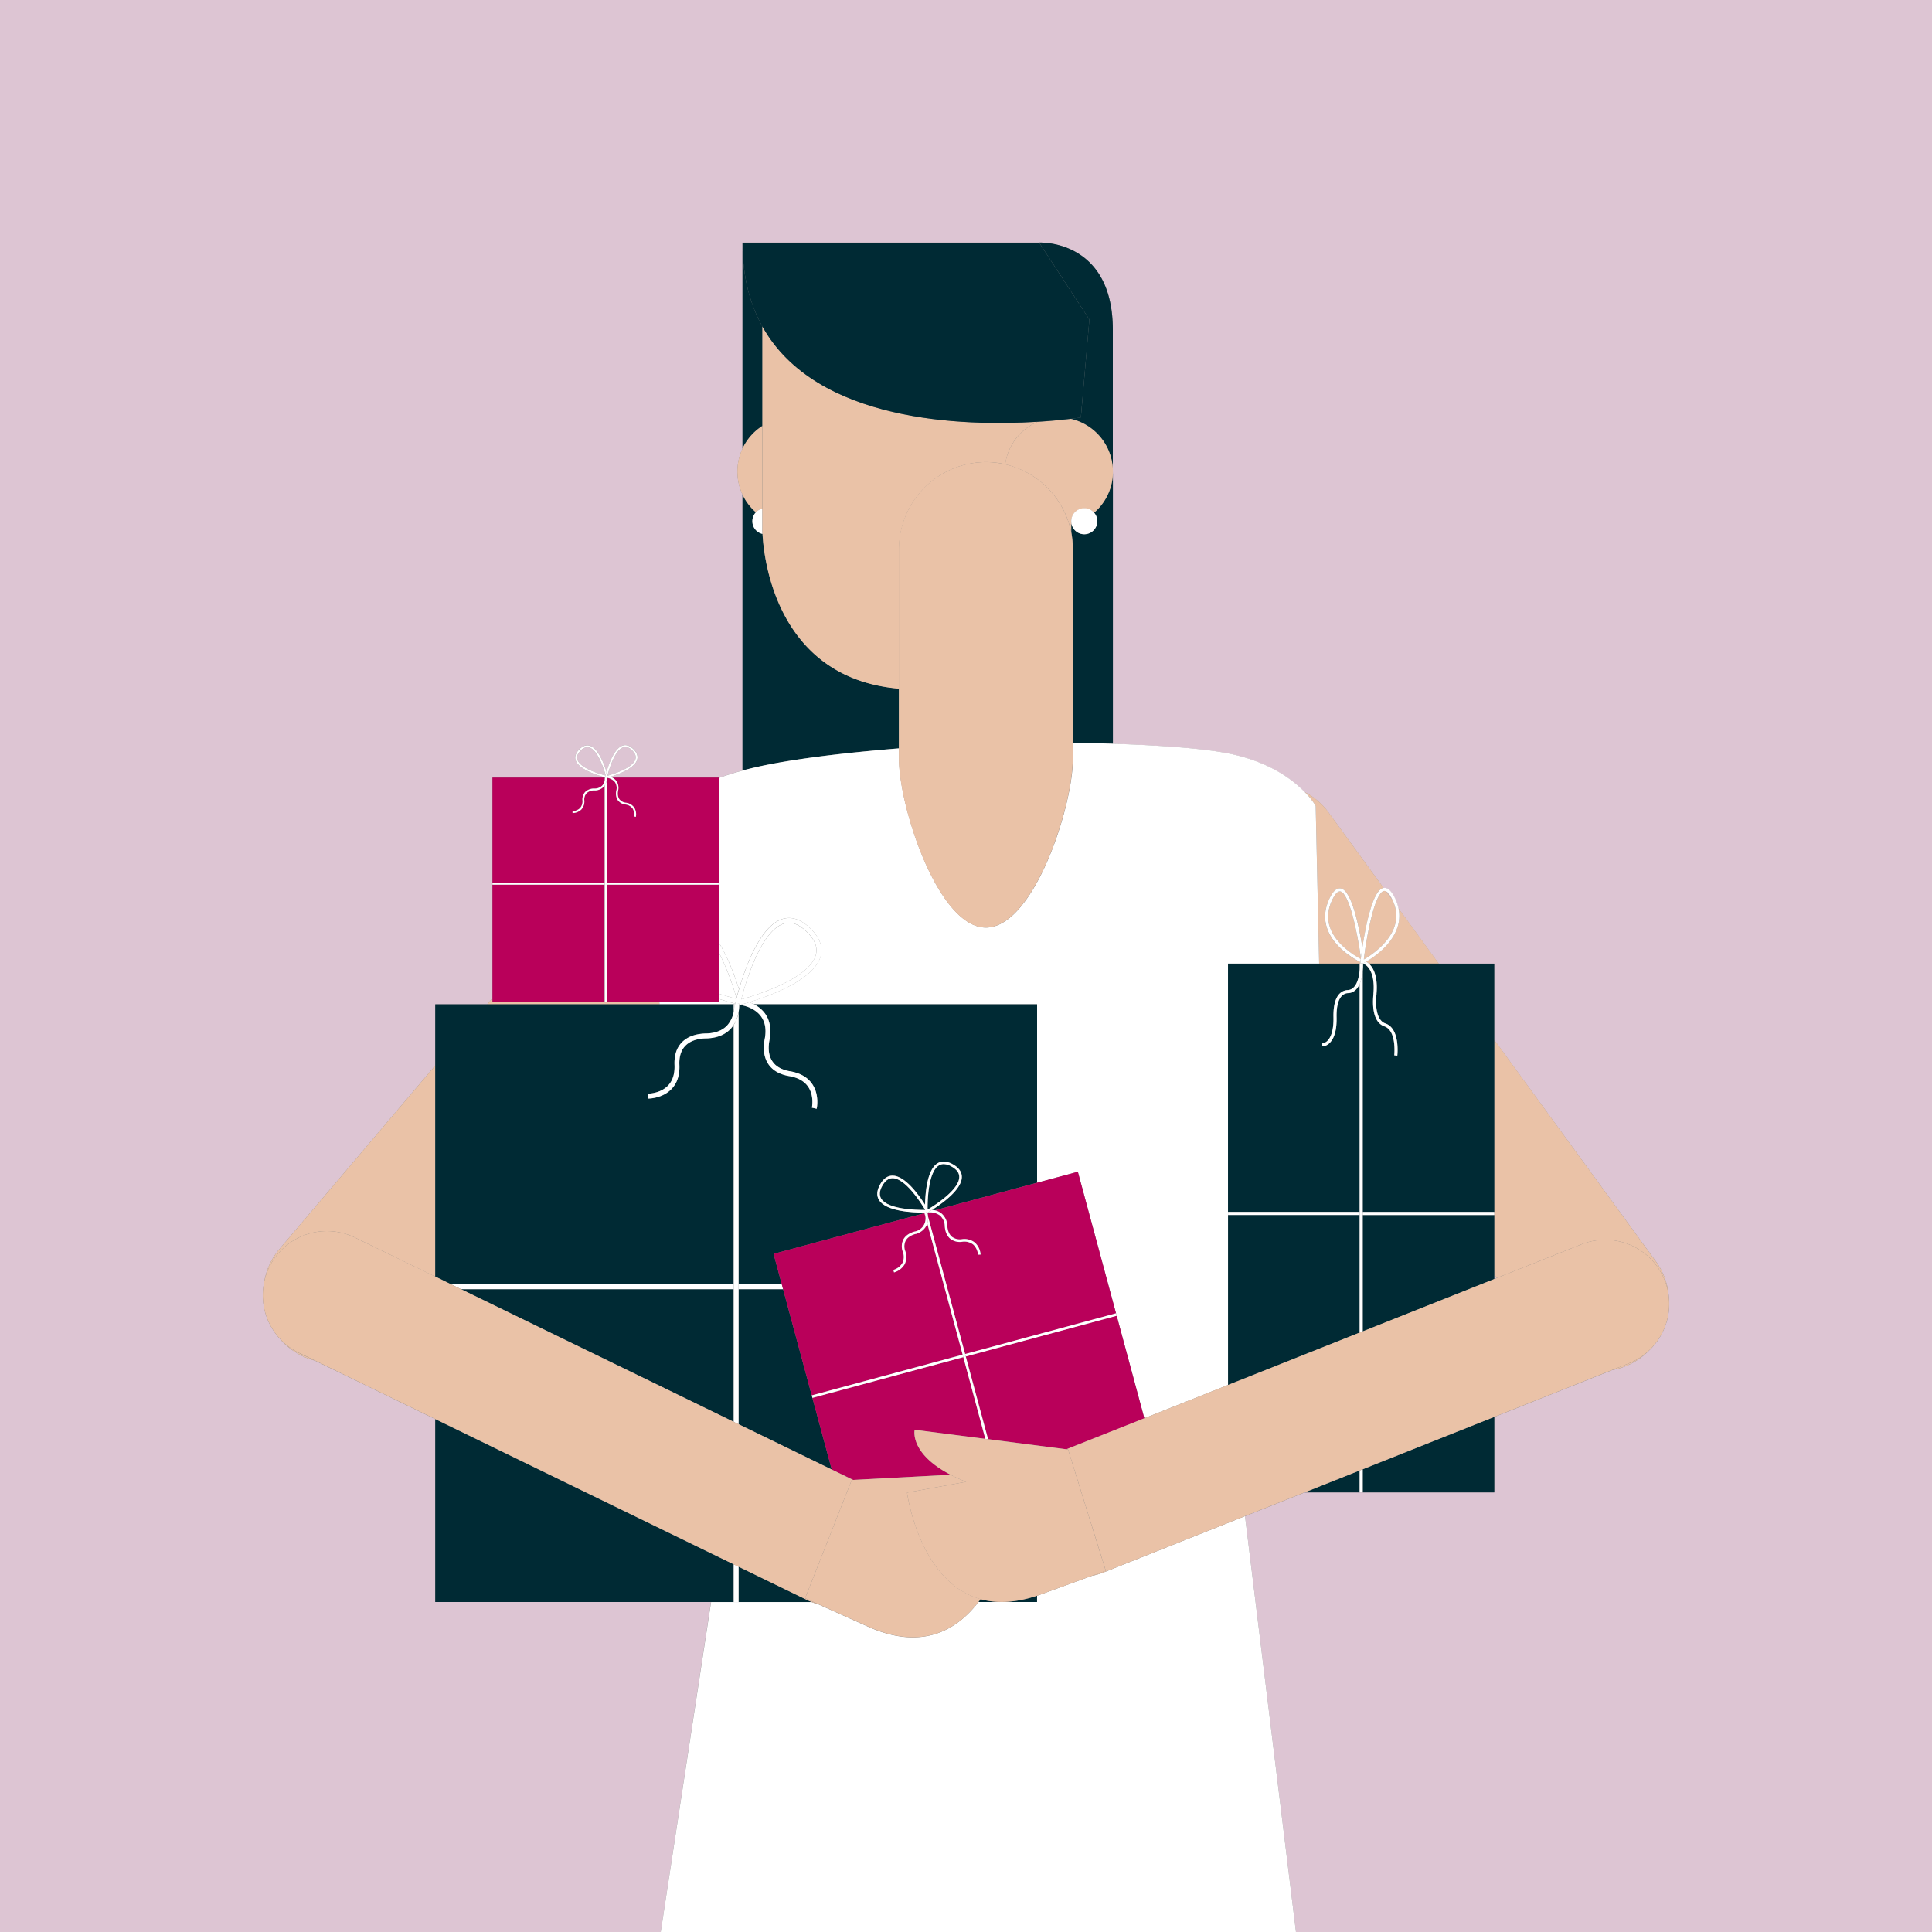 <svg  width="1000" height="1000" xmlns="http://www.w3.org/2000/svg" viewBox="0 0 1000 1000"><rect x="0" y="0" width="1000" height="1000" fill="#808080" stroke="none"/><defs><style>.cls-1{fill:#ddc5d3;}.cls-2{fill:#eac2a7;}.cls-3{fill:#002a34;}.cls-4{fill:#fff;}.cls-5{fill:#b9005a;}</style></defs><title>Helping Others_v0.5</title><g id="Layer_7" data-name="Layer 7"><path class="cls-1" d="M304.88,386.87a3.33,3.33,0,0,0-.88-.12,5.08,5.08,0,0,0-3.54,1.86c-1.52,1.57-2.06,3-1.62,4.49,1.35,4.56,11.61,7.53,14.63,8.31l0-.11C312.62,398.22,309.43,388.1,304.88,386.87Z"/><polygon class="cls-1" points="773.44 659.77 773.44 662.01 774.71 661.51 773.44 659.77"/><path class="cls-1" d="M720.45,465.23c-.77-1.51-1.83-3.19-3-3.82l3.25,4.46C720.64,465.66,720.55,465.44,720.45,465.23Z"/><path class="cls-1" d="M328.93,392.87c.4-1.46-.16-2.91-1.72-4.45a5.17,5.17,0,0,0-3.51-1.78,3.17,3.17,0,0,0-.95.14c-4.47,1.31-7.42,11.31-8.26,14.51a1.17,1.17,0,0,0,.05.2C317.59,400.62,327.69,397.44,328.93,392.87Z"/><path class="cls-1" d="M0,0V1000H342l26-170.81H225.29V734.55L163,704.26a35.61,35.61,0,0,1-14.19-7.37h0a36.22,36.22,0,0,1-4.15-4.16,33.21,33.21,0,0,1-8-28.75,35.67,35.67,0,0,1,8.07-17.57l80.57-94.9V519.85h26.87l2.73-3.21V457.9h0V457h0V402.49h58.18v-.06h.16l0-.08c-3.14-.8-13.82-3.88-15.33-9-.53-1.79.1-3.61,1.86-5.43s3.56-2.48,5.35-2c4.45,1.2,7.54,9.41,8.84,13.6,1.23-4.25,4.13-12.4,8.51-13.69,1.78-.52,3.6.11,5.4,1.88s2.46,3.59,2,5.39c-1.25,4.58-9.84,7.7-13.89,8.94a6,6,0,0,1,1,.42H372v.21c3.75-1.34,7.85-2.63,12.34-3.86V256a28,28,0,0,1,0-23.79V125.56H537.9S576,123.68,576,170.77V385c21.83.72,44.45,2.13,58.67,4.8,21.55,4.05,34.12,13.5,40.59,20.16a35.56,35.56,0,0,1,12.45,10.69l28.42,39c2-.31,3.85,1.3,5.69,4.91a22.58,22.58,0,0,1,2,5.67l20.84,28.6h28.72v39.4L857,652.8a35.68,35.68,0,0,1,6.76,18.11A33.22,33.22,0,0,1,853.59,699a36.72,36.72,0,0,1-4.45,3.85h0a35.67,35.67,0,0,1-14.69,6.3l-61,24.28v39.05H675.32l-30.9,12.29L670.79,1000H1000V0Z"/><path class="cls-2" d="M716.37,461.17c-4.55.82-8.62,20.86-10.37,34.74,0,.23.06.43.09.62,3.62-2.12,12.81-8.23,15.71-17a17.91,17.91,0,0,0-1.06-13.66l-3.25-4.46a1.94,1.94,0,0,0-.87-.26A1.1,1.1,0,0,0,716.37,461.17Z"/><path class="cls-2" d="M705.48,498.78h.17l-.18-.08Z"/><path class="cls-2" d="M693.69,461.42l-.23,0c-1.47,0-2.9,2.3-3.86,4.27-2.44,5-2.81,9.92-1.12,14.6,3.1,8.57,12.31,14.19,15.87,16.1l.06-.45C702.54,482.19,698.25,462.18,693.69,461.42Z"/><path class="cls-2" d="M723.31,480c-3,9.19-12.21,15.41-16.17,17.74a7.2,7.2,0,0,1,1.38,1h36.2l-20.84-28.6A18.86,18.86,0,0,1,723.31,480Z"/><path class="cls-2" d="M774.7,661.51l43.84-17.44a33.16,33.16,0,0,1,43.08,18.55h0a33.16,33.16,0,0,1,2.12,8.29A35.68,35.68,0,0,0,857,652.8L773.44,538.18V659.77Z"/><path class="cls-2" d="M682.79,498.78h21.1c0-.12,0-.19,0-.2h.21l.06-.51c-3.27-1.66-13.67-7.59-17.16-17.26-1.85-5.09-1.45-10.42,1.18-15.82,1.84-3.78,3.72-5.46,5.78-5.12,5.64.93,9.46,19.61,11.23,30.5,1.66-11,5.29-29.74,10.91-30.75h.08l-28.42-39a35.56,35.56,0,0,0-12.45-10.69,38,38,0,0,1,5.7,7.19Z"/><path class="cls-2" d="M834.45,709.13a35.67,35.67,0,0,0,14.69-6.3h0a36.72,36.72,0,0,0,4.45-3.85,33,33,0,0,1-10.52,6.72Z"/><path class="cls-3" d="M566.26,265.32a6.74,6.74,0,1,1-11.62,6l-.17,0v4.09a45.28,45.28,0,0,1,.87,8.77V384.45c6.6.11,13.61.27,20.7.51V244.07A27.94,27.94,0,0,1,566.26,265.32Z"/><path class="cls-3" d="M559.46,216.06s-1.79.29-5,.68v.08A28,28,0,0,1,576,244.07v-73.3c0-47.09-38.14-45.21-38.14-45.21l26,39.8Z"/><path class="cls-3" d="M465.3,387.35V356.43c-63.59-5.49-70-67.62-70.64-80.07a6.73,6.73,0,0,1-3.4-11.19,28.1,28.1,0,0,1-6.95-9.2V398.84l.53-.16C405.06,393.2,437.83,389.58,465.3,387.35Z"/><path class="cls-3" d="M394.59,220.48V169.24h.17c-6.58-11.71-10.45-26.08-10.45-43.68V232.18A28.07,28.07,0,0,1,394.59,220.48Z"/><path class="cls-2" d="M144.69,692.73a36.22,36.22,0,0,0,4.15,4.16h0A35.61,35.61,0,0,0,163,704.26l-8.34-4A33.07,33.07,0,0,1,144.69,692.73Z"/><polygon class="cls-2" points="341.3 518.77 254.89 518.77 254.89 516.64 252.16 519.85 341.38 519.85 341.3 518.77"/><path class="cls-2" d="M139.37,655.87a33.17,33.17,0,0,1,44.33-15.32l41.59,20.23V551.51l-80.57,94.9A35.67,35.67,0,0,0,136.65,664a33.25,33.25,0,0,1,2.72-8.11Z"/><path class="cls-2" d="M391.26,265.17a6.77,6.77,0,0,1,3.33-1.94V220.48a28,28,0,0,0-3.33,44.69Z"/><path class="cls-4" d="M394.59,263.23a6.74,6.74,0,0,0,.07,13.13c-.07-1.4-.07-2.17-.07-2.17Z"/><path class="cls-2" d="M554.47,271.33l-1,.21c.38,1.27.7,2.56,1,3.88Z"/><path class="cls-2" d="M510.32,239.17h0a44.27,44.27,0,0,1,10,1.14,28.05,28.05,0,0,1,16.75-22c-38.21,2.37-114.46.37-142.27-49.07h-.17v105s0,.77.07,2.17c.64,12.45,7,74.58,70.64,80.07V284.19A45.15,45.15,0,0,1,510.32,239.17Z"/><path class="cls-2" d="M554.47,216.74l-.22,0,.22,0Z"/><path class="cls-4" d="M380.5,519.66l0-.21c-2-.5-5-1.33-8.57-2.48v1.8H341.3l.08,1.08h38.69a1.47,1.47,0,0,1,0-.16Z"/><path class="cls-4" d="M422.27,494.28c1.06-3.89-.44-7.76-4.59-11.85-3.23-3.18-6.3-4.75-9.32-4.75a9.17,9.17,0,0,0-2.53.37c-5.75,1.69-11.48,9.3-16.57,22a146.07,146.07,0,0,0-5.43,16.62c.06.18.11.37.15.53C392.14,514.87,419,506.4,422.27,494.28Z"/><path class="cls-4" d="M571.2,813.89a33.55,33.55,0,0,1-6.05,1.76l-26.86,9.78c-.52.19-1,.34-1.53.51v3.25h-30.3c-11.06,14.4-28.94,25.21-56.68,13l-26.07-11.74a35.51,35.51,0,0,1-3.65-1.22h-52L342,1000H670.79L644.42,784.75Z"/><path class="cls-4" d="M381.2,516.69A131.4,131.4,0,0,0,372,492.8v21.49c3.83,1.26,7.11,2.16,9.16,2.69C381.15,516.88,381.17,516.79,381.2,516.69Z"/><path class="cls-4" d="M372,487.76c4.93,7.91,8.5,17.85,10.5,24.26,3.27-11.29,11-33,22.64-36.4,4.74-1.39,9.56.3,14.35,5s6.57,9.54,5.26,14.33c-3.33,12.18-26.19,20.49-37,23.78a19.32,19.32,0,0,1,2.55,1.12H536.76V612.2l21.13-5.7,34.42,127.59,43.34-17.24v-88h0v-1.58h0V498.78h47.14L681,417.11a38,38,0,0,0-5.7-7.19c-6.47-6.66-19-16.11-40.59-20.16-14.22-2.67-36.84-4.08-58.67-4.8-7.09-.24-14.1-.4-20.7-.51v8.33c0,24.76-20.26,87.33-45,87.33h0c-24.76,0-45-62.57-45-87.33v-5.43c-27.47,2.23-60.24,5.85-80.46,11.33l-.53.16c-4.49,1.23-8.59,2.52-12.34,3.86Z"/><polygon class="cls-3" points="703.75 689.75 703.75 628.87 635.65 628.87 635.65 716.85 703.75 689.75"/><path class="cls-3" d="M703.75,627.29V509.23c-1.1,2.52-2.88,4.55-5.79,4.8h-.17c-4,.13-6.17,4.55-6,12.46.14,6.31-1,10.77-3.52,13.26a5.86,5.86,0,0,1-3.88,1.86h0l0-1.58a4.32,4.32,0,0,0,2.79-1.45c1.46-1.51,3.17-4.82,3-12.06-.25-12,4.62-14,7.54-14.07,4.37-.37,5.65-6.25,6-10.24v-3.43h-68.1V627.29Z"/><polygon class="cls-3" points="705.34 772.46 703.75 772.46 703.75 761.14 675.32 772.46 773.44 772.46 773.44 733.41 705.34 760.51 705.34 772.46"/><path class="cls-3" d="M712.47,514.39l0,.27c-.83,8.32.84,13.82,4.58,15.1,7.69,2.58,6.26,16.1,6.19,16.68l-1.57-.18c0-.13,1.35-12.82-5.13-15-4.56-1.56-6.57-7.51-5.65-16.76l0-.24c1.15-13.48-5.16-15.4-5.22-15.42v0h-.2a35.42,35.42,0,0,1-.14,3.61v124.9h68.1v1.58h-68.1v60.25l68.1-27.1V498.78H708.52C710.65,500.7,713.27,505,712.47,514.39Z"/><polygon class="cls-4" points="703.75 628.87 703.75 627.29 635.65 627.29 635.65 627.29 635.65 628.87 635.65 628.87 703.75 628.87"/><rect class="cls-4" x="705.34" y="627.29" width="68.1" height="1.59"/><polygon class="cls-4" points="705.34 772.46 705.34 760.51 703.75 761.14 703.75 772.46 705.34 772.46"/><path class="cls-4" d="M703.75,627.29v62.46l1.59-.63V502.39a22.85,22.85,0,0,1-1.59,6.84Z"/><path class="cls-4" d="M703.89,498.78h-.14v3.43A32.74,32.74,0,0,0,703.89,498.78Z"/><path class="cls-4" d="M705.65,498.78h0l.06-.23-.27.14h0Z"/><path class="cls-4" d="M705.91,496.64l.18-.11c0-.19-.06-.39-.09-.62Z"/><path class="cls-4" d="M704.35,496.37c-3.56-1.91-12.77-7.53-15.87-16.1-1.69-4.68-1.32-9.59,1.12-14.6,1-2,2.39-4.27,3.86-4.27l.23,0c4.56.76,8.85,20.77,10.72,34.5.17-1.4.43-3.32.77-5.56-1.77-10.89-5.59-29.57-11.23-30.5-2.06-.34-3.94,1.34-5.78,5.12-2.63,5.4-3,10.73-1.18,15.82,3.49,9.67,13.89,15.6,17.16,17.26V498C704.19,497.66,704.26,497.1,704.35,496.37Z"/><path class="cls-4" d="M705.68,498.79v0c.06,0,6.37,1.94,5.22,15.42l0,.24c-.92,9.25,1.09,15.2,5.65,16.76,6.48,2.18,5.14,14.87,5.13,15l1.57.18c.07-.58,1.5-14.1-6.19-16.68-3.74-1.28-5.41-6.78-4.58-15.1l0-.27c.8-9.39-1.82-13.69-4-15.61a7.2,7.2,0,0,0-1.38-1c-.6.35-1.08.61-1.4.79Z"/><path class="cls-4" d="M705.18,490.36c-.34,2.24-.6,4.16-.77,5.56l-.06.45c-.09.73-.16,1.29-.19,1.62v.07l-.06.51,1.38-.05v.18l.27-.14c.32-.18.8-.44,1.4-.79,4-2.33,13.13-8.55,16.17-17.74a18.86,18.86,0,0,0,.57-9.85,22.58,22.58,0,0,0-2-5.67c-1.84-3.61-3.7-5.22-5.69-4.91h-.08C710.47,460.62,706.84,479.32,705.18,490.36Zm15.27-25.13c.1.21.19.43.29.64a17.91,17.91,0,0,1,1.06,13.66c-2.9,8.77-12.09,14.88-15.71,17l-.18.11.09-.73c1.75-13.88,5.82-33.92,10.37-34.74a1.1,1.1,0,0,1,.25,0,1.94,1.94,0,0,1,.87.26C718.62,462,719.68,463.72,720.45,465.23Z"/><path class="cls-4" d="M703.75,502.21c-.36,4-1.64,9.87-6,10.24-2.92.09-7.79,2-7.54,14.07.15,7.24-1.56,10.55-3,12.06a4.32,4.32,0,0,1-2.79,1.45l0,1.58h0a5.86,5.86,0,0,0,3.88-1.86c2.47-2.49,3.66-7,3.52-13.26-.16-7.91,2-12.33,6-12.46H698c2.91-.25,4.69-2.28,5.79-4.8a22.85,22.85,0,0,0,1.59-6.84,35.42,35.42,0,0,0,.14-3.61v-.08h0v-.18l-1.38.05h-.21s0,.08,0,.2h0A32.74,32.74,0,0,1,703.75,502.21Z"/><path class="cls-3" d="M233.41,664.73H379.76V530.52a16.35,16.35,0,0,1-1.26,1.68c-2.88,3.26-7.07,5-12.46,5.26h-.32c-5,.07-8.68,1.4-11.08,3.94-2.16,2.28-3.16,5.56-3,9.73.23,5.29-1.15,9.52-4.11,12.58-4.64,4.81-11.49,4.92-12.08,4.92h0l0-2.54h0c.12,0,6.32,0,10.28-4.16,2.45-2.53,3.58-6.13,3.39-10.69-.2-4.89,1-8.78,3.68-11.58,2.89-3,7.22-4.65,12.88-4.74h.26c4.65-.2,8.24-1.68,10.64-4.39a14.38,14.38,0,0,0,3.18-6.88v-3.81H225.29V660.78Z"/><path class="cls-3" d="M382.29,810.93v18.26h37.77c-.76-.31-1.51-.63-2.25-1Z"/><polygon class="cls-3" points="379.76 809.69 225.29 734.55 225.29 829.19 368.08 829.19 379.76 829.19 379.76 809.69"/><polygon class="cls-3" points="238.62 667.27 379.76 735.92 379.76 667.27 238.62 667.27"/><path class="cls-3" d="M496.51,609.19c0-2.11-1.28-3.86-3.94-5.36a8.56,8.56,0,0,0-4.11-1.29,4.69,4.69,0,0,0-2.48.69c-5.53,3.39-5.89,17.88-5.85,22.52l.14.25C484.08,623.72,496.49,615.77,496.51,609.19Z"/><path class="cls-3" d="M507.55,827.73l-1.09,1.46h30.3v-3.25C525.2,829.79,515.56,830,507.55,827.73Z"/><path class="cls-3" d="M462,609.84h0c-2.09,0-3.83,1.29-5.31,3.94s-1.66,4.84-.56,6.63c3.47,5.64,18.34,5.91,22.7,5.87v-.16C476.5,622.29,468.53,609.84,462,609.84Z"/><polygon class="cls-3" points="382.29 667.27 382.29 737.16 430.51 760.61 405.32 667.27 382.29 667.27"/><path class="cls-3" d="M395.9,524.5c2.56,3.47,3.41,7.89,2.51,13.14l-.06.32c-1,4.78-.43,8.65,1.53,11.51,1.79,2.6,4.82,4.28,9,5,5.29.89,9.19,3.14,11.57,6.69,3.79,5.65,2.32,12.45,2.26,12.74l-2.48-.56c0-.06,1.29-6.06-1.89-10.78-2-2.94-5.31-4.82-9.88-5.59-4.89-.84-8.47-2.88-10.67-6.07-2.37-3.44-3-8-1.92-13.44l.05-.25c.77-4.53.08-8.29-2.05-11.18-3.53-4.8-9.94-5.71-10-5.72v-.07l-.78-.17-.48.12a19.63,19.63,0,0,1-.32,3.77V664.73h22.35L400.4,649l78.26-21.11,0-.08.22-.08v-.11h-.95c-5.42,0-19.27-.59-22.92-6.51-1.36-2.21-1.18-4.89.53-8s3.89-4.63,6.47-4.63h0c6.43,0,13.56,9.93,16.83,15.08.12-6.15,1.05-18.17,6.49-21.49,2.2-1.35,4.87-1.16,7.93.57s4.62,3.93,4.61,6.53c0,6.61-10.44,13.93-15.44,17.06a10.68,10.68,0,0,1,1.45.22l52.92-14.28V519.85H390.32A16.23,16.23,0,0,1,395.9,524.5Z"/><polygon class="cls-4" points="382.29 667.27 405.32 667.27 404.64 664.73 382.29 664.73 382.29 667.27"/><polygon class="cls-4" points="379.76 667.27 379.76 664.73 233.41 664.73 238.62 667.27 379.76 667.27"/><path class="cls-4" d="M380.07,519.85h-.31v3.81A17.75,17.75,0,0,0,380.07,519.85Z"/><polygon class="cls-4" points="379.76 809.69 379.76 829.19 382.29 829.19 382.29 810.92 379.76 809.69"/><path class="cls-4" d="M382.29,664.73V524a17.57,17.57,0,0,1-2.53,6.56v205.4l2.53,1.24V664.73Z"/><path class="cls-4" d="M384,517.19c0-.16-.09-.35-.15-.53-.05.21-.11.42-.16.61Z"/><path class="cls-4" d="M382.47,512c-2-6.41-5.57-16.35-10.5-24.26v5a131.4,131.4,0,0,1,9.23,23.89C381.5,515.51,381.92,513.91,382.47,512Z"/><path class="cls-4" d="M380.7,518.78c0-.18.18-.82.43-1.8-2.05-.53-5.33-1.43-9.16-2.69V517c3.58,1.15,6.62,2,8.57,2.48Z"/><path class="cls-4" d="M383.92,519.84l-.83.23.78.17Z"/><path class="cls-4" d="M383.92,519.84l-.05.4v.07c.07,0,6.48.92,10,5.72,2.13,2.89,2.82,6.65,2.05,11.18l-.05.25c-1.09,5.48-.45,10,1.92,13.44,2.2,3.19,5.78,5.23,10.67,6.07,4.57.77,7.89,2.65,9.88,5.59,3.18,4.72,1.91,10.72,1.89,10.78l2.48.56c.06-.29,1.53-7.09-2.26-12.74-2.38-3.55-6.28-5.8-11.57-6.69-4.18-.72-7.21-2.4-9-5-2-2.86-2.48-6.73-1.53-11.51l.06-.32c.9-5.25,0-9.67-2.51-13.14a16.23,16.23,0,0,0-5.58-4.65,19.32,19.32,0,0,0-2.55-1.12C386.19,519.21,384.88,519.58,383.92,519.84Z"/><path class="cls-4" d="M381.13,517c-.25,1-.39,1.62-.43,1.8l-.16.67,0,.21,2.09-.17s0,.31,0,.7l.48-.12.83-.23c1-.26,2.27-.63,3.85-1.11,10.76-3.29,33.62-11.6,37-23.78,1.31-4.79-.46-9.61-5.26-14.33s-9.61-6.39-14.35-5c-11.66,3.43-19.37,25.11-22.64,36.4-.55,1.89-1,3.49-1.27,4.67C381.17,516.79,381.15,516.88,381.13,517ZM389.26,500c5.09-12.69,10.82-20.3,16.57-22a9.17,9.17,0,0,1,2.53-.37c3,0,6.09,1.57,9.32,4.75,4.15,4.09,5.65,8,4.59,11.85C419,506.4,392.14,514.87,384,517.19l-.31.08c.05-.19.11-.4.16-.61A146.07,146.07,0,0,1,389.26,500Z"/><path class="cls-4" d="M382.61,520.19c0-.39,0-.65,0-.7l-2.09.17-.44,0a1.47,1.47,0,0,0,0,.16h0a17.75,17.75,0,0,1-.31,3.81,14.38,14.38,0,0,1-3.18,6.88c-2.4,2.71-6,4.19-10.64,4.39h-.26c-5.66.09-10,1.69-12.88,4.74-2.64,2.8-3.88,6.69-3.68,11.58.19,4.56-.94,8.16-3.39,10.69-4,4.13-10.16,4.16-10.28,4.16h0l0,2.54h0c.59,0,7.44-.11,12.08-4.92,3-3.06,4.34-7.29,4.11-12.58-.17-4.17.83-7.45,3-9.73,2.4-2.54,6.13-3.87,11.08-3.94H366c5.39-.23,9.58-2,12.46-5.26a16.35,16.35,0,0,0,1.26-1.68,17.57,17.57,0,0,0,2.53-6.56A19.63,19.63,0,0,0,382.61,520.19Z"/><path class="cls-5" d="M473.43,740.05l36.59,4.7-11.41-42.29-78.1,21.07-.35-1.28,78.1-21.07L480,633.32a10.86,10.86,0,0,1-.41,1A8.85,8.85,0,0,1,474,638.7l-.17,0c-2.49.72-4.19,1.9-5.06,3.51a6.76,6.76,0,0,0-.19,5.33,8.53,8.53,0,0,1-.36,6.92,9.46,9.46,0,0,1-5.45,4.14l-.34-1.29a8.18,8.18,0,0,0,4.64-3.5,7.3,7.3,0,0,0,.25-5.87,8,8,0,0,1,.28-6.36c1.05-1.94,3-3.34,5.87-4.15l.13,0a6.88,6.88,0,0,0,5.45-7.59l-.52-1.92.16,0h0L400.4,649l4.24,15.74.69,2.54,25.18,93.34L441.67,766l50.36-2.7C470.53,752.18,473.43,740.05,473.43,740.05Z"/><path class="cls-5" d="M487.29,628.07a8.76,8.76,0,0,1,3.07,6.3v.17c.17,2.54,1,4.43,2.34,5.61a6.82,6.82,0,0,0,5.24,1.3,8.64,8.64,0,0,1,6.76,1.81,9.33,9.33,0,0,1,2.88,6.13l-1.33.06a8.09,8.09,0,0,0-2.43-5.2,7.43,7.43,0,0,0-5.76-1.48,8,8,0,0,1-6.22-1.61c-1.66-1.42-2.61-3.62-2.8-6.53v-.14a7.45,7.45,0,0,0-2.56-5.37,8.62,8.62,0,0,0-5.84-1.52v0l-.42,0-.22.12a10.54,10.54,0,0,1,.35,2l19.21,71.17,78.1-21.07L578,681l-78.11,21.07,11.55,42.82L552,750.14l40.31-16L557.89,606.5l-21.13,5.7-52.92,14.28A8.57,8.57,0,0,1,487.29,628.07Z"/><rect class="cls-4" x="498.32" y="690.27" width="80.9" height="1.33" transform="translate(-161.39 164.21) rotate(-15.1)"/><rect class="cls-4" x="418.94" y="711.69" width="80.9" height="1.33" transform="translate(-169.71 144.27) rotate(-15.1)"/><path class="cls-4" d="M478.5,627.92l.52,1.92a9.59,9.59,0,0,0-.36-2Z"/><path class="cls-4" d="M499.55,700.83l-19.21-71.17a9.29,9.29,0,0,1-.38,3.66l18.3,67.86.35,1.28L510,744.75l1.42.18-11.55-42.82Z"/><path class="cls-4" d="M478.8,626.28c-4.36,0-19.23-.23-22.7-5.87-1.1-1.79-.92-4,.56-6.63s3.22-3.94,5.31-3.94h0c6.56,0,14.53,12.45,16.83,16.28,0-.63,0-1.49,0-2.53-3.27-5.15-10.4-15.08-16.83-15.08h0c-2.58,0-4.76,1.56-6.47,4.63s-1.89,5.76-.53,8c3.65,5.92,17.5,6.51,22.92,6.51h.95v-.36C478.82,627.16,478.81,626.81,478.8,626.28Z"/><path class="cls-4" d="M480.27,626l-.14-.25v.33Z"/><path class="cls-4" d="M480.6,627.35l-.39.23.42,0Z"/><path class="cls-4" d="M480.6,627.35l0,.21v0a8.62,8.62,0,0,1,5.84,1.52,7.45,7.45,0,0,1,2.56,5.37v.14c.19,2.91,1.14,5.11,2.8,6.53a8,8,0,0,0,6.22,1.61,7.43,7.43,0,0,1,5.76,1.48,8.09,8.09,0,0,1,2.43,5.2l1.33-.06a9.33,9.33,0,0,0-2.88-6.13,8.64,8.64,0,0,0-6.76-1.81,6.82,6.82,0,0,1-5.24-1.3c-1.38-1.18-2.17-3.07-2.34-5.61v-.17a8.76,8.76,0,0,0-3.07-6.3,8.57,8.57,0,0,0-3.45-1.59,10.68,10.68,0,0,0-1.45-.22C481.66,626.72,481.05,627.09,480.6,627.35Z"/><path class="cls-4" d="M479.88,627.35l.11.35.22-.12.39-.23c.45-.26,1.06-.63,1.79-1.09,5-3.13,15.42-10.45,15.44-17.06,0-2.6-1.54-4.8-4.61-6.53s-5.73-1.92-7.93-.57c-5.44,3.32-6.37,15.34-6.49,21.49,0,1,0,1.9,0,2.53v.16c0,.53,0,.88,0,1v.47Zm6.1-24.12a4.69,4.69,0,0,1,2.48-.69,8.56,8.56,0,0,1,4.11,1.29c2.66,1.5,3.94,3.25,3.94,5.36,0,6.58-12.43,14.53-16.24,16.81l-.14.08v-.33C480.09,621.11,480.45,606.62,486,603.23Z"/><path class="cls-4" d="M480.34,629.66a10.54,10.54,0,0,0-.35-2l-.11-.35-1,.37-.22.08,0,.08h0a9.59,9.59,0,0,1,.36,2,6.88,6.88,0,0,1-5.45,7.59l-.13,0c-2.85.81-4.82,2.21-5.87,4.15a8,8,0,0,0-.28,6.36,7.3,7.3,0,0,1-.25,5.87,8.18,8.18,0,0,1-4.64,3.5l.34,1.29a9.46,9.46,0,0,0,5.45-4.14,8.53,8.53,0,0,0,.36-6.92,6.76,6.76,0,0,1,.19-5.33c.87-1.61,2.57-2.79,5.06-3.51l.17,0a8.85,8.85,0,0,0,5.58-4.36,10.86,10.86,0,0,0,.41-1A9.29,9.29,0,0,0,480.34,629.66Z"/><path class="cls-2" d="M379.76,809.69l2.53,1.24,35.52,17.27c.74.36,1.49.68,2.25,1a35.51,35.51,0,0,0,3.65,1.22l-7-3.15,24.12-61.17.82-.05-11.16-5.43-48.22-23.45-2.53-1.24L238.62,667.27l-5.21-2.54-8.12-4L183.7,640.55a33.17,33.17,0,0,0-44.33,15.32h0a33.18,33.18,0,0,0,15.32,44.34l8.34,4,62.26,30.29Z"/><path class="cls-2" d="M469.5,772.57l30.55-5.6a87.07,87.07,0,0,1-8-3.63L441.67,766l-.82.05-24.12,61.17,7,3.15,26.07,11.74c27.74,12.25,45.62,1.44,56.68-13l1.09-1.46C475.68,818.9,469.5,772.57,469.5,772.57Z"/><path class="cls-2" d="M554.47,216.82l-.22,0c-3.92.47-9.87,1.09-17.22,1.54a28.05,28.05,0,0,0-16.75,22,45.29,45.29,0,0,1,33.22,31.23l1-.21.17,0a6.83,6.83,0,0,1-.17-1.5,6.74,6.74,0,0,1,11.79-4.47,28,28,0,0,0-11.79-48.5Z"/><path class="cls-2" d="M554.47,275.42c-.27-1.32-.59-2.61-1-3.88a45.29,45.29,0,0,0-33.22-31.23,44.27,44.27,0,0,0-10-1.14h0a45.15,45.15,0,0,0-45,45V392.78c0,24.76,20.26,87.33,45,87.33h0c24.76,0,45-62.57,45-87.33V284.19A45.28,45.28,0,0,0,554.47,275.42Z"/><path class="cls-2" d="M861.62,662.62a33.16,33.16,0,0,0-43.08-18.55L774.7,661.51l-1.26.51-68.1,27.1-1.59.63-68.1,27.1-43.34,17.24-40.31,16,.82.1L572.35,813l-7.2,2.62a33.55,33.55,0,0,0,6.05-1.76l73.22-29.14,30.9-12.29,28.43-11.32,1.59-.63,68.1-27.1,61-24.28,8.62-3.43a33.13,33.13,0,0,0,18.55-43.08Z"/><path class="cls-2" d="M552.82,750.24l-.82-.1-40.56-5.21-1.42-.18-36.59-4.7s-2.9,12.13,18.6,23.29a87.07,87.07,0,0,0,8,3.63l-30.55,5.6s6.18,46.33,38.05,55.16c8,2.22,17.65,2.06,29.21-1.79.51-.17,1-.32,1.53-.51l26.86-9.78,7.2-2.62Z"/><path class="cls-3" d="M537,218.31c7.35-.45,13.3-1.07,17.22-1.54l.22,0c3.2-.39,5-.68,5-.68l4.43-50.7-26-39.8H384.31c0,17.6,3.87,32,10.45,43.68C422.57,218.68,498.82,220.68,537,218.31Z"/><path class="cls-5" d="M341.3,518.77H372V402.49H316.92a6,6,0,0,1,2.1,1.75,6.23,6.23,0,0,1,.94,4.93l0,.12a5.53,5.53,0,0,0,.58,4.33,4.88,4.88,0,0,0,3.38,1.88,6.17,6.17,0,0,1,4.35,2.52,6.75,6.75,0,0,1,.85,4.78l-.93-.2a5.88,5.88,0,0,0-.72-4.06,5.29,5.29,0,0,0-3.71-2.1,5.81,5.81,0,0,1-4-2.28,6.44,6.44,0,0,1-.72-5.05,5.42,5.42,0,0,0-.75-4.3,6.27,6.27,0,0,0-3.77-2.15v0l-.3-.07-.18.05a7.7,7.7,0,0,1-.11,1.41V457H372v.95H313.91v60.87h-1V457.9H254.89v60.87Z"/><path class="cls-5" d="M313,457V406.5a5.42,5.42,0,0,1-.47.63,6.36,6.36,0,0,1-4.68,2h-.13a5.66,5.66,0,0,0-4.16,1.48,4.82,4.82,0,0,0-1.12,3.66,6.17,6.17,0,0,1-1.55,4.73,6.77,6.77,0,0,1-4.54,1.85h0v-1h0a5.9,5.9,0,0,0,3.86-1.56,5.21,5.21,0,0,0,1.27-4,5.77,5.77,0,0,1,1.39-4.35,6.51,6.51,0,0,1,4.84-1.78,5.5,5.5,0,0,0,4.1-1.66,5.27,5.27,0,0,0,1.19-2.58v-1.43H254.89V457Z"/><rect class="cls-4" x="313.91" y="456.95" width="58.06" height="0.95"/><polygon class="cls-4" points="312.95 457.9 312.95 456.95 254.89 456.95 254.89 456.95 254.89 457.9 254.89 457.9 312.95 457.9"/><path class="cls-4" d="M313,457v61.82h1V404a6.8,6.8,0,0,1-1,2.47Z"/><path class="cls-4" d="M313.07,402.49H313v1.43A6.23,6.23,0,0,0,313.07,402.49Z"/><path class="cls-4" d="M314.52,402.49l-.32.08.3.07Z"/><path class="cls-4" d="M314.54,401.49a1.17,1.17,0,0,1-.05-.2c0,.08-.05.16-.06.23Z"/><path class="cls-4" d="M313.47,401.41c-3-.78-13.28-3.75-14.63-8.31-.44-1.45.1-2.92,1.62-4.49a5.08,5.08,0,0,1,3.54-1.86,3.33,3.33,0,0,1,.88.12c4.55,1.23,7.74,11.35,8.61,14.43.12-.44.28-1,.48-1.75-1.3-4.19-4.39-12.4-8.84-13.6-1.79-.49-3.59.19-5.35,2s-2.39,3.64-1.86,5.43c1.51,5.09,12.19,8.17,15.33,9l.05-.26C313.32,402,313.38,401.78,313.47,401.41Z"/><path class="cls-4" d="M314.52,402.49l0,.15v0a6.27,6.27,0,0,1,3.77,2.15,5.42,5.42,0,0,1,.75,4.3,6.44,6.44,0,0,0,.72,5.05,5.81,5.81,0,0,0,4,2.28,5.29,5.29,0,0,1,3.71,2.1,5.88,5.88,0,0,1,.72,4.06l.93.2a6.75,6.75,0,0,0-.85-4.78,6.17,6.17,0,0,0-4.35-2.52,4.88,4.88,0,0,1-3.38-1.88,5.53,5.53,0,0,1-.58-4.33l0-.12a6.23,6.23,0,0,0-.94-4.93,6.73,6.73,0,0,0-3.06-2.17Z"/><path class="cls-4" d="M314,402.35a1.43,1.43,0,0,1,0,.27l.18-.05.32-.08,1.44-.42c4.05-1.24,12.64-4.36,13.89-8.94.49-1.8-.17-3.61-2-5.39s-3.62-2.4-5.4-1.88c-4.38,1.29-7.28,9.44-8.51,13.69-.2.71-.36,1.31-.48,1.75l0,.11c-.09.37-.15.61-.17.67l-.05.26,0,.08Zm8.74-15.57a3.17,3.17,0,0,1,.95-.14,5.17,5.17,0,0,1,3.51,1.78c1.56,1.54,2.12,3,1.72,4.45-1.24,4.57-11.34,7.75-14.39,8.62l-.11,0c0-.07,0-.15.06-.23C315.33,398.09,318.28,388.09,322.75,386.78Z"/><path class="cls-4" d="M313,403.92a5.27,5.27,0,0,1-1.19,2.58,5.5,5.5,0,0,1-4.1,1.66,6.51,6.51,0,0,0-4.84,1.78,5.77,5.77,0,0,0-1.39,4.35,5.21,5.21,0,0,1-1.27,4,5.9,5.9,0,0,1-3.86,1.56h0v1h0a6.77,6.77,0,0,0,4.54-1.85,6.17,6.17,0,0,0,1.55-4.73,4.82,4.82,0,0,1,1.12-3.66,5.66,5.66,0,0,1,4.16-1.48h.13a6.36,6.36,0,0,0,4.68-2,5.42,5.42,0,0,0,.47-.63,6.8,6.8,0,0,0,1-2.47,7.7,7.7,0,0,0,.11-1.41,1.43,1.43,0,0,0,0-.27l-.78.07h-.16v.06A6.23,6.23,0,0,1,313,403.92Z"/><path class="cls-4" d="M561.21,276.53a6.75,6.75,0,1,0-6.74-6.74,6.83,6.83,0,0,0,.17,1.5A6.74,6.74,0,0,0,561.21,276.53Z"/></g></svg>

